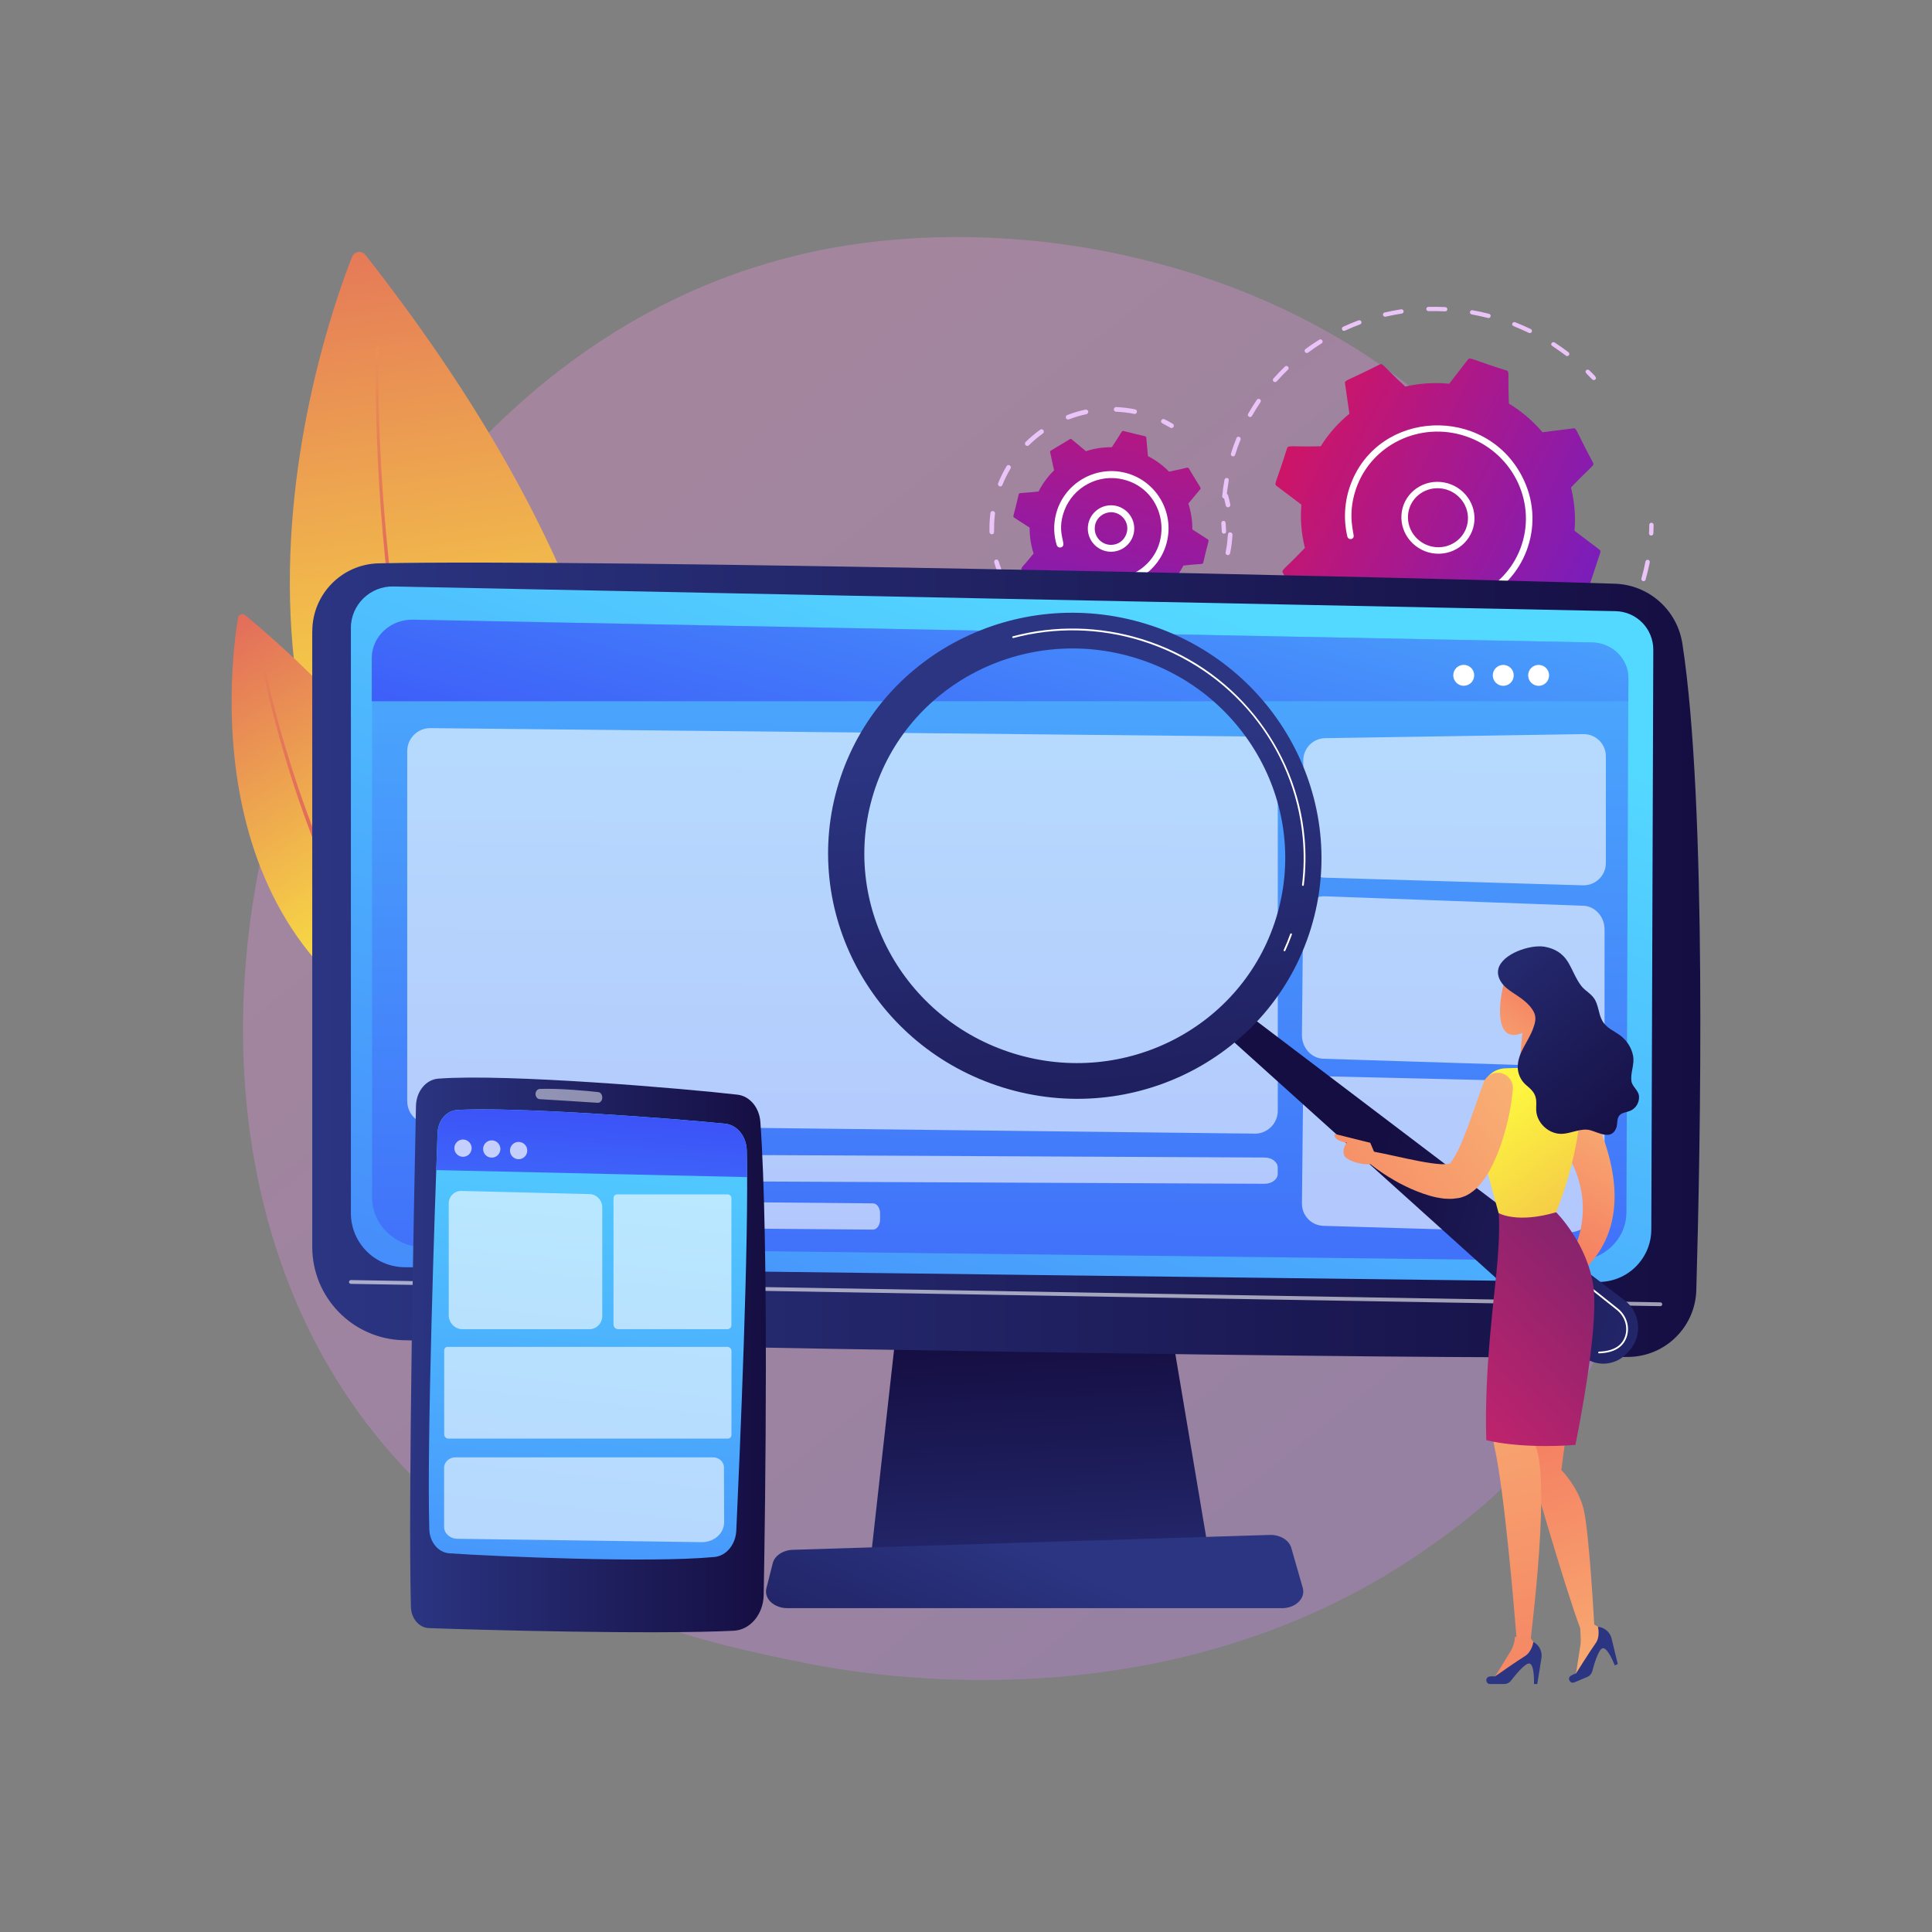 <?xml version="1.0" encoding="UTF-8"?>
<svg id="Capa_1" xmlns="http://www.w3.org/2000/svg" xmlns:xlink="http://www.w3.org/1999/xlink" version="1.1" viewBox="0 0 3710 3710">
  <rect x="0" y="0" width="3710" height="3710" fill="#808080" stroke="none"/>
  <!-- Generator: Adobe Illustrator 29.1.0, SVG Export Plug-In . SVG Version: 2.1.0 Build 142)  -->
  <defs>
    <style>
      .st0 {
        fill: url(#Degradado_sin_nombre);
        opacity: .3;
      }

      .st0, .st1, .st2, .st3, .st4 {
        isolation: isolate;
      }

      .st5 {
        fill: #eac4f9;
      }

      .st6, .st1, .st2, .st3, .st4 {
        fill: #fff;
      }

      .st7 {
        fill: url(#Degradado_sin_nombre_7);
      }

      .st8 {
        fill: url(#Degradado_sin_nombre_6);
      }

      .st9 {
        fill: url(#Degradado_sin_nombre_5);
      }

      .st10 {
        fill: url(#Degradado_sin_nombre_8);
      }

      .st11 {
        fill: url(#Degradado_sin_nombre_4);
      }

      .st12 {
        fill: url(#Degradado_sin_nombre_9);
      }

      .st13 {
        fill: url(#Degradado_sin_nombre_3);
      }

      .st14 {
        fill: url(#Degradado_sin_nombre_2);
      }

      .st15 {
        fill: url(#Degradado_sin_nombre_30);
      }

      .st16 {
        fill: url(#Degradado_sin_nombre_15);
      }

      .st17 {
        fill: url(#Degradado_sin_nombre_16);
      }

      .st18 {
        fill: url(#Degradado_sin_nombre_17);
      }

      .st19 {
        fill: url(#Degradado_sin_nombre_18);
      }

      .st20 {
        fill: url(#Degradado_sin_nombre_10);
      }

      .st21 {
        fill: url(#Degradado_sin_nombre_11);
      }

      .st22 {
        fill: url(#Degradado_sin_nombre_12);
      }

      .st23 {
        fill: url(#Degradado_sin_nombre_13);
      }

      .st24 {
        fill: url(#Degradado_sin_nombre_14);
      }

      .st25 {
        fill: url(#Degradado_sin_nombre_19);
      }

      .st26 {
        fill: url(#Degradado_sin_nombre_27);
      }

      .st27 {
        fill: url(#Degradado_sin_nombre_24);
      }

      .st28 {
        fill: url(#Degradado_sin_nombre_26);
      }

      .st29 {
        fill: url(#Degradado_sin_nombre_29);
      }

      .st30 {
        fill: url(#Degradado_sin_nombre_28);
      }

      .st31 {
        fill: url(#Degradado_sin_nombre_23);
      }

      .st32 {
        fill: url(#Degradado_sin_nombre_20);
      }

      .st33 {
        fill: url(#Degradado_sin_nombre_25);
      }

      .st34 {
        fill: url(#Degradado_sin_nombre_22);
      }

      .st35 {
        fill: url(#Degradado_sin_nombre_21);
      }

      .st1 {
        opacity: .7;
      }

      .st2 {
        opacity: .6;
      }

      .st3 {
        opacity: .6;
      }

      .st4 {
        opacity: .5;
      }
    </style>
    <linearGradient id="Degradado_sin_nombre" data-name="Degradado sin nombre" x1="3583.5" y1="-333.9" x2="1117.8" y2="2728.3" gradientTransform="translate(0 3710) scale(1 -1)" gradientUnits="userSpaceOnUse">
      <stop offset="0" stop-color="#b37cff"/>
      <stop offset="1" stop-color="#f895e7"/>
    </linearGradient>
    <linearGradient id="Degradado_sin_nombre_2" data-name="Degradado sin nombre 2" x1="935.1" y1="1973.4" x2="658.9" y2="3865.9" gradientTransform="translate(0 3710) scale(1 -1)" gradientUnits="userSpaceOnUse">
      <stop offset="0" stop-color="#fdf53f"/>
      <stop offset="1" stop-color="#d93c65"/>
    </linearGradient>
    <linearGradient id="Degradado_sin_nombre_3" data-name="Degradado sin nombre 3" x1="1452.1" y1="3961.2" x2="782.1" y2="2032.9" gradientTransform="translate(0 3710) scale(1 -1)" gradientUnits="userSpaceOnUse">
      <stop offset="0" stop-color="#fdf53f"/>
      <stop offset="1" stop-color="#d93c65"/>
    </linearGradient>
    <linearGradient id="Degradado_sin_nombre_4" data-name="Degradado sin nombre 4" x1="826.2" y1="1813.4" x2="248.2" y2="2734" gradientTransform="translate(0 3710) scale(1 -1)" gradientUnits="userSpaceOnUse">
      <stop offset="0" stop-color="#fdf53f"/>
      <stop offset="1" stop-color="#d93c65"/>
    </linearGradient>
    <linearGradient id="Degradado_sin_nombre_5" data-name="Degradado sin nombre 5" x1="1307.9" y1="3850" x2="453.8" y2="1476.8" gradientTransform="translate(0 3710) scale(1 -1)" gradientUnits="userSpaceOnUse">
      <stop offset="0" stop-color="#fdf53f"/>
      <stop offset="1" stop-color="#d93c65"/>
    </linearGradient>
    <linearGradient id="Degradado_sin_nombre_6" data-name="Degradado sin nombre 6" x1="2312" y1="2854.6" x2="2949.4" y2="2854.6" gradientTransform="translate(-892.3 2306) rotate(27.6) scale(1 -1)" gradientUnits="userSpaceOnUse">
      <stop offset="0" stop-color="#ce1567"/>
      <stop offset="1" stop-color="#7a1dbc"/>
    </linearGradient>
    <linearGradient id="Degradado_sin_nombre_7" data-name="Degradado sin nombre 7" x1="2507.3" y1="3809.9" x2="2592.4" y2="3178.6" gradientTransform="translate(-1468.1 3303.7) rotate(20.7) scale(1 -1)" gradientUnits="userSpaceOnUse">
      <stop offset="0" stop-color="#ce1567"/>
      <stop offset="1" stop-color="#7a1dbc"/>
    </linearGradient>
    <linearGradient id="Degradado_sin_nombre_8" data-name="Degradado sin nombre 8" x1="2010.3" y1="469.1" x2="1976.6" y2="1136" gradientTransform="translate(0 3710) scale(1 -1)" gradientUnits="userSpaceOnUse">
      <stop offset="0" stop-color="#2b3582"/>
      <stop offset="1" stop-color="#150e42"/>
    </linearGradient>
    <linearGradient id="Degradado_sin_nombre_9" data-name="Degradado sin nombre 9" x1="599.6" y1="1866.6" x2="3265.2" y2="1866.6" gradientTransform="translate(0 3710) scale(1 -1)" gradientUnits="userSpaceOnUse">
      <stop offset="0" stop-color="#2b3582"/>
      <stop offset="1" stop-color="#150e42"/>
    </linearGradient>
    <linearGradient id="Degradado_sin_nombre_10" data-name="Degradado sin nombre 10" x1="2178.8" y1="2594.1" x2="913.3" y2="-710.5" gradientTransform="translate(0 3710) scale(1 -1)" gradientUnits="userSpaceOnUse">
      <stop offset="0" stop-color="#53d8ff"/>
      <stop offset="1" stop-color="#3840f7"/>
    </linearGradient>
    <linearGradient id="Degradado_sin_nombre_11" data-name="Degradado sin nombre 11" x1="1927" y1="3427.4" x2="1909.9" y2="269.8" gradientTransform="translate(0 3710) scale(1 -1)" gradientUnits="userSpaceOnUse">
      <stop offset="0" stop-color="#53d8ff"/>
      <stop offset="1" stop-color="#3840f7"/>
    </linearGradient>
    <linearGradient id="Degradado_sin_nombre_12" data-name="Degradado sin nombre 12" x1="2012.4" y1="720.7" x2="1702.6" y2="40.5" gradientTransform="translate(0 3710) scale(1 -1)" gradientUnits="userSpaceOnUse">
      <stop offset="0" stop-color="#2b3582"/>
      <stop offset="1" stop-color="#150e42"/>
    </linearGradient>
    <linearGradient id="Degradado_sin_nombre_13" data-name="Degradado sin nombre 13" x1="2192.9" y1="3405.7" x2="1732.4" y2="1723.1" gradientTransform="translate(0 3710) scale(1 -1)" gradientUnits="userSpaceOnUse">
      <stop offset="0" stop-color="#53d8ff"/>
      <stop offset="1" stop-color="#3840f7"/>
    </linearGradient>
    <linearGradient id="Degradado_sin_nombre_14" data-name="Degradado sin nombre 14" x1="4401" y1="1127" x2="5329.9" y2="1127" gradientTransform="translate(7394.7 4902.9) rotate(-162.8)" gradientUnits="userSpaceOnUse">
      <stop offset="0" stop-color="#2b3582"/>
      <stop offset="1" stop-color="#150e42"/>
    </linearGradient>
    <linearGradient id="Degradado_sin_nombre_15" data-name="Degradado sin nombre 15" x1="3927.5" y1="2420.7" x2="3927.5" y2="1192" gradientTransform="translate(6144.1 3553.9) rotate(175.8)" gradientUnits="userSpaceOnUse">
      <stop offset="0" stop-color="#2b3582"/>
      <stop offset="1" stop-color="#150e42"/>
    </linearGradient>
    <linearGradient id="Degradado_sin_nombre_16" data-name="Degradado sin nombre 16" x1="2998.5" y1="396" x2="3239.6" y2="1016.7" gradientTransform="translate(6165.4 3710) rotate(-180)" gradientUnits="userSpaceOnUse">
      <stop offset="0" stop-color="#f9b776"/>
      <stop offset="1" stop-color="#f47960"/>
    </linearGradient>
    <linearGradient id="Degradado_sin_nombre_17" data-name="Degradado sin nombre 17" x1="3340.6" y1="1275.8" x2="3116.5" y2="293" gradientTransform="translate(6165.4 3710) rotate(-180)" gradientUnits="userSpaceOnUse">
      <stop offset="0" stop-color="#f9b776"/>
      <stop offset="1" stop-color="#f47960"/>
    </linearGradient>
    <linearGradient id="Degradado_sin_nombre_18" data-name="Degradado sin nombre 18" x1="3038.6" y1="1622.3" x2="3222.2" y2="1295.6" gradientTransform="translate(6165.4 3710) rotate(-180)" gradientUnits="userSpaceOnUse">
      <stop offset="0" stop-color="#f9b776"/>
      <stop offset="1" stop-color="#f47960"/>
    </linearGradient>
    <linearGradient id="Degradado_sin_nombre_19" data-name="Degradado sin nombre 19" x1="669.1" y1="3333.8" x2="873.7" y2="4024.3" gradientTransform="translate(3079.3 3710) scale(1 -1)" gradientUnits="userSpaceOnUse">
      <stop offset="0" stop-color="#2b3582"/>
      <stop offset="1" stop-color="#150e42"/>
    </linearGradient>
    <linearGradient id="Degradado_sin_nombre_20" data-name="Degradado sin nombre 20" x1="-1226" y1="1473.6" x2="-1021.4" y2="2164.1" gradientTransform="translate(4753.9 4025.3) rotate(-22.8) scale(1 -1)" gradientUnits="userSpaceOnUse">
      <stop offset="0" stop-color="#2b3582"/>
      <stop offset="1" stop-color="#150e42"/>
    </linearGradient>
    <linearGradient id="Degradado_sin_nombre_21" data-name="Degradado sin nombre 21" x1="2732.9" y1="956.5" x2="3382.5" y2="1554.9" gradientTransform="translate(0 3710) scale(1 -1)" gradientUnits="userSpaceOnUse">
      <stop offset="0" stop-color="#cb236d"/>
      <stop offset="1" stop-color="#4c246d"/>
    </linearGradient>
    <linearGradient id="Degradado_sin_nombre_22" data-name="Degradado sin nombre 22" x1="3381.3" y1="1862.4" x2="3119.4" y2="1616.7" gradientTransform="translate(6165.4 3710) rotate(-180)" gradientUnits="userSpaceOnUse">
      <stop offset="0" stop-color="#f9b776"/>
      <stop offset="1" stop-color="#f47960"/>
    </linearGradient>
    <linearGradient id="Degradado_sin_nombre_23" data-name="Degradado sin nombre 23" x1="3272.5" y1="1596.2" x2="2668.9" y2="752.2" gradientTransform="translate(6165.4 3710) rotate(-180)" gradientUnits="userSpaceOnUse">
      <stop offset="0" stop-color="#fdf53f"/>
      <stop offset="1" stop-color="#d93c65"/>
    </linearGradient>
    <linearGradient id="Degradado_sin_nombre_24" data-name="Degradado sin nombre 24" x1="3184.3" y1="1663.9" x2="3721.6" y2="1231.9" gradientTransform="translate(6165.4 3710) rotate(-180)" gradientUnits="userSpaceOnUse">
      <stop offset="0" stop-color="#f9b776"/>
      <stop offset="1" stop-color="#f47960"/>
    </linearGradient>
    <linearGradient id="Degradado_sin_nombre_25" data-name="Degradado sin nombre 25" x1="3255.6" y1="1752.6" x2="3792.9" y2="1320.6" gradientTransform="translate(6165.4 3710) rotate(-180)" gradientUnits="userSpaceOnUse">
      <stop offset="0" stop-color="#f9b776"/>
      <stop offset="1" stop-color="#f47960"/>
    </linearGradient>
    <linearGradient id="Degradado_sin_nombre_26" data-name="Degradado sin nombre 26" x1="3348.1" y1="1638.8" x2="3207.1" y2="1845.1" gradientTransform="translate(6165.4 3710) rotate(-180)" gradientUnits="userSpaceOnUse">
      <stop offset="0" stop-color="#f9b776"/>
      <stop offset="1" stop-color="#f47960"/>
    </linearGradient>
    <linearGradient id="Degradado_sin_nombre_27" data-name="Degradado sin nombre 27" x1="3411.3" y1="1988" x2="3022.6" y2="1517.4" gradientTransform="translate(6165.4 3710) rotate(-180)" gradientUnits="userSpaceOnUse">
      <stop offset="0" stop-color="#2b3582"/>
      <stop offset="1" stop-color="#150e42"/>
    </linearGradient>
    <linearGradient id="Degradado_sin_nombre_28" data-name="Degradado sin nombre 28" x1="787.6" y1="1108.2" x2="1470.7" y2="1108.2" gradientTransform="translate(0 3710) scale(1 -1)" gradientUnits="userSpaceOnUse">
      <stop offset="0" stop-color="#2b3582"/>
      <stop offset="1" stop-color="#150e42"/>
    </linearGradient>
    <linearGradient id="Degradado_sin_nombre_29" data-name="Degradado sin nombre 29" x1="1185.6" y1="1719" x2="938.9" y2="-667.3" gradientTransform="translate(0 3710) scale(1 -1)" gradientUnits="userSpaceOnUse">
      <stop offset="0" stop-color="#53d8ff"/>
      <stop offset="1" stop-color="#3840f7"/>
    </linearGradient>
    <linearGradient id="Degradado_sin_nombre_30" data-name="Degradado sin nombre 30" x1="1078.3" y1="615.2" x2="1151.9" y2="1705.2" gradientTransform="translate(0 3710) scale(1 -1)" gradientUnits="userSpaceOnUse">
      <stop offset="0" stop-color="#53d8ff"/>
      <stop offset="1" stop-color="#3840f7"/>
    </linearGradient>
  </defs>
  <g id="Illustration">
    <g>
      <path class="st0" d="M2905.2,2836.3c-56.6,59.6-110.2,98.1-152.6,128.5-497.7,357.1-1086.6,253-1211.8,227.6-184.8-37.5-542.1-110.1-800.4-413.8-390.8-459.5-329.9-1183.5-26.8-1661.4,55.4-87.4,348.3-572.6,943.6-650.4,360.2-47.1,780.2,47.9,1084.3,302.7,638.3,534.8,592.9,1615.2,163.7,2067Z"/>
      <g>
        <g>
          <path class="st14" d="M676,493.3c-64.6,164.4-401.4,1136.7,454.2,1616.7,0,0,386.5-583-428.5-1620.5-7.1-9.1-21.4-6.9-25.7,3.8Z"/>
          <path class="st13" d="M726.9,668.8c-1.2,59.3.1,118.7,2.6,178,2.5,59.3,6.5,118.6,11.9,177.7,10.9,118.2,27.4,236,51.5,352.2,24.3,116.1,56,230.9,99.9,341,10.9,27.6,22.8,54.7,35.4,81.5,12.6,26.8,26.2,53.1,40.7,78.8,28.9,51.6,62.3,100.6,100.2,145.9h0c2,2.4,1.7,5.9-.7,7.9s-5.9,1.7-7.8-.7h0c-38.2-46.1-71.7-95.8-100.7-148-14.6-26-28.2-52.6-40.7-79.7-12.6-27-24.5-54.4-35.3-82.2-43.6-111-75-226.3-98.8-342.9-23.7-116.6-39.7-234.7-50-353.2-5.2-59.2-8.8-118.6-11.1-178-2.2-59.4-3.2-118.9-1.8-178.4,0-1.3,1.1-2.3,2.4-2.3,1.3,0,2.3,1.1,2.3,2.4h0Z"/>
        </g>
        <g>
          <path class="st11" d="M457,1186.5c-16.3,99.2-87.4,680.4,445.9,845.1,0,0,145.3-370.5-432.1-850.3-5.1-4.2-12.8-1.3-13.8,5.2Z"/>
          <path class="st9" d="M507,1275.5c6.7,32.3,14.7,64.4,23.2,96.4,8.5,31.9,17.8,63.7,27.7,95.2,9.9,31.5,20.5,62.8,31.9,93.9,11.4,31,23.3,61.8,36.4,92.2,25.9,60.7,55.2,120.1,89.4,176.5,4.1,7.1,8.7,14,13.1,20.9l6.6,10.4c2.2,3.5,4.6,6.8,6.9,10.2,4.7,6.8,9.2,13.6,14,20.3l14.7,19.8c20,26.1,41.5,51,64.7,74.2h0c2.1,2.2,2.1,5.6,0,7.8-2.1,2.1-5.6,2.1-7.7,0h0c-23.5-23.8-45.1-49.3-65.1-75.9l-14.7-20.2c-4.8-6.8-9.3-13.8-14-20.6-2.3-3.5-4.7-6.9-6.9-10.4l-6.6-10.6c-4.3-7.1-9-14-13.1-21.2-34-57.1-63-117-88.5-178.3-12.9-30.6-24.6-61.6-35.8-92.8-11.1-31.2-21.6-62.7-31.2-94.4-9.7-31.7-18.7-63.6-27-95.7-8.2-32.1-16-64.3-22.5-96.9-.2-1.2.6-2.5,1.8-2.7,1.2-.2,2.5.6,2.7,1.8h0Z"/>
        </g>
      </g>
      <g>
        <g>
          <g>
            <path class="st5" d="M2348.9,1024.6c-1.5-.6-2.6-1.9-2.7-3.6-.4-5.5-.7-11.1-.9-16.6,0-2.3,1.7-4.1,4-4.2,5.6-.1,4.1,5.5,5.2,20.3.2,2.3-1.6,4.2-3.9,4.3-.6,0-1.2,0-1.8-.3Z"/>
            <path class="st5" d="M2347,952.7c1-10.5,2.5-21.1,4.4-31.5.4-2.2,2.6-3.7,4.8-3.3,6.2,1.2,2.2,4.7-.9,35.7-.2,2.3-2.3,3.9-4.6,3.6-2.3-.3-4-2.3-3.8-4.5ZM2363.7,871.1c3.2-10.1,6.8-20.3,10.7-29.9,2.1-5.2,9.8-1.8,7.8,3.1-3.9,9.6-7.4,19.4-10.5,29.3-.7,2.2-3,3.3-5.2,2.6-2.2-.7-3.4-3-2.8-5.2ZM2396.8,794.7c5.2-9.2,10.8-18.3,16.7-27,3.1-4.5,10,.1,7,4.6-5.8,8.6-11.3,17.5-16.4,26.5-2.7,4.7-10,.6-7.3-4.1ZM2445.7,732.7c-1.8-1.5-2-4.1-.4-5.8,7-7.9,14.4-15.7,22.1-23,3.9-3.8,9.8,2.1,5.9,5.9-7.5,7.2-14.8,14.8-21.6,22.5-1.5,1.7-4.1,1.9-5.9.4ZM2506.1,676.1c-1.4-1.8-1.1-4.4.8-5.8,8.5-6.3,17.4-12.4,26.4-18,4.6-2.9,9.2,4,4.6,7-8.8,5.5-17.5,11.5-25.9,17.7-1.8,1.4-4.5,1-5.9-.8ZM2579.5,635.1c-1-.4-1.8-1.1-2.3-2.1-1-2.1-.1-4.5,1.9-5.5,9.7-4.5,19.7-8.6,29.7-12.3,2.2-.8,4.6.3,5.4,2.4.8,2.1-.2,4.5-2.4,5.3-9.8,3.6-19.6,7.7-29.1,12.1-1.1.5-2.2.5-3.3.1ZM2658.4,607.9c-1.3-.5-2.3-1.5-2.6-2.9-.6-2.2.8-4.4,3-4.9,10.4-2.4,21.1-4.5,31.7-6.1,2.3-.4,4.4,1.2,4.8,3.4.4,2.2-1.1,4.3-3.4,4.7-10.4,1.6-20.8,3.6-31,6-.8.2-1.7.1-2.5-.2ZM2738.9,593.5c0-2.3,1.7-4.2,4-4.2,10.7-.3,21.6-.1,32.4.4,5.5.3,5.2,8.5-.3,8.2-10.5-.5-21.2-.7-31.7-.4-2.3,0-4.3-1.7-4.4-4ZM3006.8,682.8c-25-19.1-30.7-18.8-27.2-24,1.3-1.9,3.8-2.4,5.8-1.1,9,5.9,18,12.1,26.5,18.7,4.4,3.4-.7,9.8-5.1,6.5ZM2822.8,599c.4-2.2,2.5-3.7,4.8-3.3,10.6,1.9,21.3,4.2,31.7,6.9,5.4,1.4,3.4,9.3-2,8-10.2-2.6-20.7-4.9-31.1-6.8-2.3-.4-3.8-2.6-3.4-4.8ZM2935.8,639.2c-28.3-13.7-33.9-12.3-31.6-18.1,1.4-3.7,5.9-2.3,5.4-2.3,10.1,4,20.1,8.3,29.8,13,2.1,1,3,3.5,2,5.5-.9,1.9-3.4,2.9-5.6,1.9Z"/>
            <path class="st5" d="M3057.5,728.6c-9.6-10.3-15.6-13.7-11.6-17.6,1.6-1.6,4.3-1.6,5.9,0,10.4,10.2,15.6,14.3,11.6,17.9-1.2,1.1-4.3,1.4-5.9-.3Z"/>
          </g>
          <g>
            <path class="st5" d="M3169.3,1028.2c-1.7-.6-2.8-2.3-2.7-4.1.3-5.4.5-10.9.5-16.3,0-2.3,1.9-4.1,4.2-4,2.3,0,4.2,1.9,4.1,4.2,0,5.5-.3,11.1-.5,16.6-.1,2.3-2.1,4-4.4,3.8-.4,0-.8-.1-1.2-.3Z"/>
            <path class="st5" d="M2605.3,1373.5c-10.8-4.4-21.5-9.3-31.8-14.6-2.1-1-2.9-3.5-1.9-5.5,2.9-5.7,5.3-.4,36.8,12.5,2.1.9,3.2,3.3,2.3,5.4-1.5,3.7-5.9,2.2-5.4,2.2ZM2656.2,1386.4c1.6-6.2,5.2-1.5,38.5,4.4,2.3.4,3.8,2.5,3.4,4.8-.4,2.2-2.5,3.7-4.8,3.3-11.4-2-22.9-4.5-34.1-7.5-2.3-.6-3.6-2.9-3-5ZM2524.7,1329.8c-9.5-6.6-18.9-13.7-27.9-21-1.8-1.5-2-4.1-.6-5.8,4.1-4.9,5.2.8,33.2,20.1,1.9,1.3,2.4,3.9,1.1,5.7-1.3,1.8-3.9,2.3-5.8,1ZM2748.4,1404.8c-1.6-.6-2.8-2.2-2.7-4,0-2.3,2-4,4.3-3.9,11.4.5,22.9.4,34.2,0,2.3,0,4.3,1.7,4.4,3.9.1,2.3-1.6,4.2-3.9,4.3-11.5.5-23.3.5-34.9,0-.5,0-.9-.1-1.3-.3ZM2838.5,1398.6c-1.3-.5-2.4-1.6-2.7-3.1-.4-2.2,1-4.4,3.3-4.8,11.1-2,22.3-4.5,33.2-7.4,2.2-.6,4.5.7,5.2,2.9.6,2.2-.6,4.4-2.9,5-11.1,3-22.5,5.5-33.9,7.6-.8.1-1.6,0-2.3-.2ZM2924.7,1373.1c-1-.4-1.9-1.2-2.4-2.2-.9-2.1,0-4.5,2.1-5.4,10.4-4.4,20.7-9.2,30.7-14.4,2-1.1,4.6-.3,5.7,1.7,1.1,2,.4,4.5-1.7,5.6-10.2,5.3-20.7,10.2-31.3,14.7-1,.4-2.2.4-3.1,0ZM3003,1329.6c-.7-.3-1.4-.8-1.9-1.4-1.4-1.8-1-4.4.9-5.7,9.1-6.5,18.1-13.4,26.6-20.7,1.7-1.5,4.4-1.3,5.9.5,1.5,1.7,1.3,4.3-.4,5.8-8.7,7.4-17.9,14.5-27.2,21.1-1.2.8-2.7,1-3.9.5ZM3068.2,1269.5c-4.9-4.3.9-5.1,20.9-31.8,3.3-4.3,10,.6,6.8,4.9-6.8,9.1-14.1,18-21.7,26.5-1.5,1.7-4.1,1.8-5.9.3ZM3120.3,1197.6c-5.7-3.1-.3-5.1,13.2-35.6,2.2-4.9,9.9-1.6,7.7,3.4-4.6,10.4-9.7,20.7-15.2,30.6-1.1,2-3.7,2.7-5.7,1.6ZM3154.6,1115.8c-2-.8-3.2-2.9-2.6-5,3.1-10.7,5.7-21.7,7.8-32.6.4-2.2,2.6-3.6,4.9-3.2,2.3.5,3.8,2.6,3.3,4.9-2.2,11.1-4.9,22.3-8,33.2-.6,2.2-2.9,3.4-5.2,2.8-.1,0-.2,0-.3-.1Z"/>
            <path class="st5" d="M2455.5,1269.7c-9.9-10.7-14.9-15-10.7-18.4,4.3-3.6,6.7,2,16.9,12.9,1.6,1.7,1.5,4.3-.2,5.8-1.7,1.5-4.3,1.4-5.9-.3Z"/>
          </g>
          <g>
            <path class="st8" d="M2501.2,1165.8l59.4-7.4c18.1,21.3,39.8,40,64.5,55,2.3,57.3-1.6,61.5,4.5,63.5l68.5,22.8c2,.7,4.2,0,5.5-1.6l36.1-46.6c28.8,2.8,57.2.8,84.4-5.4l43.2,41.6c1.5,1.5,3.8,1.8,5.7.9l64.1-31.2c1.9-.9,2.9-2.9,2.6-5l-8.4-58.5c21.4-17.5,40.1-38.5,55-62.5l60-.2c2.1,0,3.9-1.3,4.6-3.3l22.2-67c.6-2,0-4.1-1.7-5.4l-47.9-36.2c2.4-28.2,0-56.3-6.8-83.1,39.8-41.8,45.4-41.8,42.5-47.4-33.2-61.7-31.3-67-37.8-66.2l-59.4,7.4c-18.1-21.3-39.8-40-64.5-55-2.3-57.3,1.6-61.5-4.5-63.5-68.4-21.5-70.1-26.2-74-21.2l-36.1,46.6c-28.7-2.8-57.2-.8-84.4,5.4-42.6-39.3-43.1-45.3-48.9-42.5-62.9,32-67.7,29.9-66.8,36.2l8.4,58.5c-21.4,17.5-40.1,38.5-55,62.5-57.3,1.4-62.6-2.6-64.6,3.5-20.8,66.7-25.6,68.5-20.5,72.4l47.9,36.2c-2.4,28.2,0,56.2,6.8,83.1-39.7,41.6-45.4,41.8-42.5,47.4,33.2,61.7,31.3,67,37.8,66.2Z"/>
            <path class="st6" d="M2691.2,988.7c2.5-37.9,36-66.3,74.7-63.2,38.6,3.1,68,36.4,65.4,74.4-2.6,37.9-36,66.3-74.7,63.2h0c-38.6-3.1-68-36.5-65.4-74.4ZM2757.1,1056.9h0s0,0,0,0ZM2765.1,937.7c-31.4-2.5-59.2,20.3-61.3,51.9-2.1,31.2,22,58.6,53.7,61.1,31.7,2.5,59.2-20.8,61.3-51.9,2.1-31.2-22.1-58.6-53.7-61.1Z"/>
            <path class="st6" d="M2700.2,1158.5h0c-9.7-3.7-19.1-8.2-28.1-13.4-2.7-1.6-3.8-4.8-2.7-7.5.1-.3.3-.6.5-1,1.7-2.9,5.6-3.9,8.6-2.1,10.2,6,21.2,10.9,32.6,14.7h0c85.7,28.5,177.8-14.6,208.7-96.4.8-2.1,1.5-4.2,2.2-6.3,28.6-86.4-20-179.7-107.7-208.9-87.6-29.2-182.3,16.5-210.9,102.7-17,51.3-2.1,85.8-4.1,91-2.2,5.7-10.6,5-12-.9-7.6-32.6-5.9-67.7,6.6-100.9,54.1-143.3,258.1-152,329.1-14.2,21.9,42.4,25.8,90.4,10.9,135.1-.8,2.3-1.6,4.6-2.4,6.9-15.7,41.6-46.3,75.1-86.9,94.8-42.8,20.9-91.6,24-137.3,8.7-2.3-.8-4.7-1.6-7-2.5Z"/>
          </g>
        </g>
        <g>
          <path class="st7" d="M2021.9,1124.2c11.6,11.9,25.2,22,40.5,29.8l3.2,35.5c.4,3.9,3.6,2.2,43.7,12.8,3.7.9,3.1-2.4,22.5-31.2,17.1.2,33.9-2.5,49.7-7.6l27.4,22.8c3,2.5,4.1-1,40-21.9,1.1-.6,1.6-1.9,1.3-3.1l-7.5-34.8c11.9-11.6,22-25.2,29.8-40.5,33.8-3.8,37.1-1.7,38-5.4,9.4-41.3,12.2-42.6,9-44.7l-29.9-19.3c.2-17.1-2.5-33.9-7.6-49.7l22.8-27.4c2.5-3-1-4.1-21.9-40-2-3.3-3.7-.5-38,6.2-11.6-11.9-25.2-22-40.5-29.8l-3.2-35.5c-.4-3.9-3.6-2.2-43.7-12.8-3.7-.9-3,2.3-22.5,31.2-17.1-.2-33.9,2.5-49.7,7.6l-27.4-22.8c-1-.8-2.3-.9-3.4-.3l-36.6,22.1c-1.1.6-1.6,1.9-1.3,3.1l7.5,34.8c-11.9,11.6-22,25.2-29.8,40.5-33.8,3.8-37.1,1.7-38,5.4-9.4,41.3-12.2,42.6-9,44.7l29.9,19.3c-.2,17.1,2.5,33.9,7.6,49.7-21.2,26.6-25.1,27.4-23.1,30.8l22.1,36.6c2,3.3,3.9.4,37.9-6.1Z"/>
          <g>
            <path class="st6" d="M2088.9,1015.2c-.1-24.6,19.7-44.7,44.3-44.9,24.6-.1,44.7,19.7,44.9,44.3.1,24.6-19.7,44.7-44.3,44.9h0c-24.6.1-44.7-19.7-44.9-44.3ZM2133.7,1052.9h0s0,0,0,0ZM2102.2,1015.2c.1,17.3,14.2,31.2,31.5,31.1h0c27.7-.2,41.6-34,21.8-53.6-19.7-19.5-53.5-5.4-53.3,22.4Z"/>
            <g>
              <path class="st5" d="M1914.9,1097.3c-2.1-5.6-4-11.4-5.7-17.1-.7-2.3.7-4.8,3-5.5,5.9-1.7,5.5,5,11,19.5.9,2.3-.3,4.8-2.6,5.7-2.3.9-4.8-.3-5.7-2.6Z"/>
              <path class="st5" d="M1900.1,1021.7c-.3-11.8.2-24.1,1.8-36.5.7-5.8,9.5-4.7,8.8,1.1-4.1,32.1,1.4,39.4-6,39.6-2.5,0-4.5-1.9-4.6-4.3ZM1919.2,933.7c-2.3-.9-3.4-3.5-2.5-5.8,4.5-11.3,10-22.3,16.2-32.7,3-5,10.6-.5,7.6,4.6-6,10-11.3,20.6-15.6,31.5-1.6,4-6.3,2.5-5.8,2.5ZM1971.1,856c-.6-.2-1.1-.6-1.6-1-1.7-1.7-1.7-4.5,0-6.3,8.7-8.5,18-16.4,27.9-23.5,2-1.4,4.8-1,6.2,1,1.4,2,1,4.8-1,6.2-9.5,6.8-18.5,14.4-26.8,22.6-1.3,1.3-3.1,1.6-4.7,1ZM2049.5,805.3c-1.1-.4-2.1-1.3-2.6-2.6-.9-2.3.3-4.8,2.5-5.7,11.3-4.4,23.1-7.9,35-10.4,2.4-.5,4.7,1,5.3,3.4.5,2.4-1,4.7-3.4,5.3-11.4,2.4-22.8,5.8-33.6,10-1.1.4-2.2.4-3.2,0ZM2138.9,785.9c.1-2.4,2.2-4.3,4.6-4.2,12.2.5,24.4,2,36.2,4.4,5.7,1.1,4,9.8-1.7,8.7-11.4-2.3-23.2-3.7-34.9-4.2-2.5-.1-4.3-2.2-4.2-4.6Z"/>
              <path class="st5" d="M2247.4,821.3c-14-8.3-20-8.8-17.3-14.2,1.1-2.2,3.7-3.1,5.9-2,5.4,2.6,10.7,5.5,15.9,8.6,2.1,1.2,2.8,4,1.6,6.1-1.2,2.1-3.9,2.8-6.1,1.6Z"/>
            </g>
            <g>
              <path class="st5" d="M2353.8,970.6c-3.2-16-6.8-20.7-1-22.4,2.4-.7,4.8.7,5.5,3.1,1.6,5.7,3,11.7,4.2,17.6.5,2.4-1.1,4.7-3.5,5.2-2.4.5-4.7-1.1-5.2-3.5Z"/>
              <path class="st5" d="M2072.5,1235.9c1.8-7.1,7.5-.3,39.4,2.7,5.8.5,5,9.4-.8,8.8-11.9-1.1-23.8-3.2-35.4-6.1-2.3-.6-3.8-3-3.2-5.4ZM2164.3,1242c-.4-2.4,1.3-4.7,3.7-5.1,31.9-4.9,36.9-12,39.2-5,.7,2.3-.6,4.8-2.9,5.6-11.4,3.6-23.1,6.4-35,8.2-2.4.4-4.7-1.3-5.1-3.7ZM2251,1211.7c-3.9-6.3,4.9-5.6,29.2-26.6,4.4-3.8,10.2,2.9,5.8,6.7-9.1,7.8-18.8,15-28.9,21.3-2.1,1.3-4.8.7-6.1-1.4ZM2318.8,1149.7c-6.1-4.2,2.3-7.1,16.5-35.9,2.6-5.3,10.5-1.4,8,3.9-5.3,10.7-11.4,21.1-18.2,30.9-1.4,2-4.2,2.5-6.2,1.1ZM2353.5,1060.8c6.6-31.6,1.6-38.8,9-38.5,2.4.1,4.3,2.2,4.2,4.6-.6,12-2.1,23.9-4.6,35.6-.5,2.4-2.8,3.9-5.2,3.4-2.4-.5-3.9-2.8-3.4-5.2Z"/>
              <path class="st5" d="M2021.4,1219.8c-5.3-2.9-10.5-6-15.5-9.3-2-1.3-2.6-4.1-1.3-6.1,3.4-5.2,7.5.2,21,7.7,2.1,1.2,2.9,3.9,1.8,6-1.2,2.2-3.9,2.9-6,1.8Z"/>
            </g>
            <path class="st6" d="M2086.2,1113.2c-3.8-1.8-4.8-5.9-3.3-9,1.6-3.3,5.6-4.7,8.9-3.1,6.1,3,12.6,5.3,19.3,7,1.4,0,36.1,11.1,73-11.1,73.2-44.3,56.3-155.8-26.9-176.2-47.8-11.8-96.3,14.5-113.3,59.5-17.1,45.3,7.4,66.5-6.4,70.8-3.5,1.1-7.2-.9-8.3-4.4-5.8-18.9-6.4-39.1-1.6-58.5,14.4-58.7,74-94.8,132.8-80.4,63.3,15.6,99.9,83.4,76.4,145.6-19,50.2-73.4,81.2-128.9,67.6h0c-7.5-1.8-14.8-4.5-21.7-7.8Z"/>
          </g>
        </g>
      </g>
      <g>
        <g>
          <polygon class="st10" points="1728.9 2483.9 1672.9 2985.5 2321.9 2985.5 2237.4 2483.9 1728.9 2483.9"/>
          <path class="st12" d="M599.6,1212v1182.3c0,97.3,77.5,176.8,174.7,179.3,431.8,11.1,1942.1,38.1,2353.2,32.1,70.6-1,127.9-57.6,129.9-128.2,7.9-274.7,20.8-935.1-26.8-1241.7-10-64.6-64.5-112.9-129.8-114.9-361.8-11.6-1962.8-48.3-2373.7-39.1-70.9,1.6-127.4,59.5-127.4,130.4Z"/>
          <path class="st20" d="M673.8,1206.3v1123.2c0,56.8,45.6,103.1,102.4,103.9l2292.2,28.3c56.3.8,102.4-44.4,102.6-100.7l3.8-1113.2c.1-40.3-31.9-73.2-72.2-74.2l-2346.8-47.4c-45-1.1-82.1,35.1-82.1,80.1Z"/>
          <path class="st21" d="M714.4,1263.8v1035.4c0,52.3,44,95,98.7,95.8l2211.1,26.1c54.3.8,98.8-41,99-92.9l3.7-1026.2c.1-37.1-30.8-67.5-69.6-68.4l-2263.7-43.7c-43.4-1-79.2,32.3-79.2,73.8Z"/>
          <path class="st2" d="M3188.3,2508.2h0l-2514.5-42.8c-2,0-3.7-1.7-3.6-3.7,0-2,1.7-3.6,3.7-3.6l2514.5,42.8c2,0,3.7,1.7,3.6,3.7,0,2-1.7,3.6-3.7,3.6Z"/>
          <path class="st22" d="M2461.7,3088.1h-949.8c-25.8,0-45.2-18.4-40.2-38.1l12.2-48.2c3.7-14.5,19.6-25.1,38.6-25.7l915.6-28.6c19.8-.6,37.3,9.9,41.6,25l22,76.8c5.7,19.9-13.8,38.9-40,38.9Z"/>
        </g>
        <path class="st23" d="M3126.8,1346.6l.2-44.2c.1-37.1-30.8-67.7-69.6-68.6l-2264-43.8c-43.4-1-79.5,32.3-79.5,73.8v82.8h2412.9Z"/>
        <circle class="st6" cx="2954.6" cy="1296.9" r="20.1"/>
        <circle class="st6" cx="2886.7" cy="1296.9" r="20.1"/>
        <circle class="st6" cx="2810.8" cy="1296.8" r="20.1"/>
        <path class="st3" d="M2409,2176.9l-1583.4-18.2c-24.2-.3-43.6-19.9-43.6-44.1v-672.3c0-24.5,20-44.3,44.6-44.1l1583.4,16.2c24.2.2,43.7,19.9,43.7,44.1v674.4c0,24.6-20.1,44.4-44.6,44.1Z"/>
        <path class="st3" d="M3039.8,1700.1l-495.8-14.7c-23-.7-41.3-19.5-41.3-42.6v-182.7c0-23.3,18.7-42.2,41.9-42.6l495.8-7.8c23.8-.4,43.3,18.8,43.3,42.6v205.1c0,24-19.9,43.3-43.9,42.6Z"/>
        <path class="st3" d="M3002,2367.6l-460.6-13.6c-23-.7-41.3-19.5-41.3-42.6l2.2-210.9c.2-19.1,16-34.3,35.1-33.9l500.5,11.8c23.8-.4,43.3,18.8,43.3,42.6v169.9c0,43.3-35.8,78.1-79.1,76.8Z"/>
        <path class="st3" d="M3037.2,2048.8l-495.8-15.7c-23-.7-41.3-20.8-41.3-45.4l2.2-224.5c.2-23.9,18.9-42.9,41.2-42.1l494.4,18.1c23.8-.4,43.3,20.1,43.3,45.4v218.8c0,25.6-19.9,46.2-43.9,45.4Z"/>
        <path class="st3" d="M2428.2,2273.2l-1602.8-7.2c-13.9,0-25.2-8.6-25.2-19.1v-12.8c0-10.6,11.4-19.2,25.5-19.1l1602.8,7.8c13.9,0,25.1,8.6,25.1,19.1v12.2c0,10.6-11.4,19.2-25.5,19.1Z"/>
        <path class="st3" d="M1676.3,2361.2l-863.6-7.2c-7.5,0-13.6-8.6-13.6-19.1v-12.8c0-10.6,6.2-19.2,13.7-19.1l863.6,7.8c7.5,0,13.6,8.6,13.6,19.1v12.2c0,10.6-6.2,19.2-13.7,19.1Z"/>
      </g>
      <g>
        <g>
          <path class="st24" d="M2387.3,1941.3l732.2,555.4c30.7,23.3,35.1,67.8,9.5,96.6l-4.2,4.7c-22.7,25.5-61.7,27.7-87.1,4.8l-686.5-618.3,36.1-43.3Z"/>
          <path class="st16" d="M1610.7,1503.2c-76,245.8,65.3,507.8,315.6,585.2,250.3,77.4,514.8-59.1,590.8-304.9,76-245.8-65.3-507.8-315.6-585.2-250.3-77.4-514.8,59.1-590.8,304.9ZM1677.3,1523.8c64.8-209.7,290.5-326.1,504-260.1,213.5,66,334.1,289.5,269.2,499.2-64.8,209.7-290.5,326.1-504,260.1-213.5-66-334.1-289.5-269.2-499.2Z"/>
          <path class="st6" d="M2465.9,1826.5c-.9-.4-1.2-1.4-.8-2.3,4.6-10,8.8-20.3,12.5-30.7.3-.9,1.3-1.3,2.2-1,.9.3,1.3,1.3,1,2.2-3.8,10.4-8,20.8-12.6,30.9-.3.7-1,1-1.7,1-.2,0-.4,0-.6-.2ZM2501.8,1701.2c-.9-.1-1.6-1-1.5-1.9,3.7-29.9,4.1-60.2,1.4-90.2-16.1-176.7-137.9-325.3-310.1-378.6-80.3-24.8-165.3-26.7-245.7-5.3-.9.2-1.8-.3-2.1-1.2-.2-.9.3-1.8,1.2-2.1,81.1-21.5,166.7-19.7,247.6,5.3,86.1,26.6,161.1,77.4,217,146.9,54.6,67.9,87.6,149,95.5,234.6,2.8,30.2,2.3,60.8-1.4,90.9-.1.9-.9,1.6-1.8,1.5,0,0,0,0,0,0Z"/>
          <path class="st6" d="M3070.6,2598.8c0,0,.1,0,.2,0,28-.9,45.7-11.3,52.7-30.7,7-19.6.2-41.9-16.9-55.5l-87.1-69.3c-.7-.6-1.8-.5-2.4.3-.6.7-.5,1.8.3,2.4l87.1,69.3c16,12.7,22.3,33.5,15.8,51.7-6.4,18-23.1,27.6-49.6,28.5-.9,0-1.7.8-1.7,1.8,0,.9.7,1.6,1.6,1.6Z"/>
          <path class="st6" d="M2991.3,2424.9c.5,0,1.1-.2,1.5-.6.6-.7.5-1.8-.3-2.4l-11.3-9c-.7-.6-1.8-.5-2.4.3-.6.7-.5,1.8.3,2.4l11.3,9c.3.2.6.3.9.4Z"/>
        </g>
        <g>
          <path class="st17" d="M2934.2,2641.3l85.4,21.4-21.4,160.1s32,32,42.7,74.7c10.7,42.7,20.5,222,20.5,222l20.3,12.3,2.5,10.2-59,79.3,9.8-63.1c1.6-10-1.1-30.3-.3-30.8-32-85.4-100.5-326-100.5-326v-160.1Z"/>
          <path class="st18" d="M2909.2,3143.1c.9,0,1.8,0,2.8,0-4.1-51.5-23-278.1-41.9-363-21.4-96.1,32-288.2,32-288.2l96.1,96.1-53.4,181.5c36.6,54.9-6,376.2-5.1,376.1v.7c0,0,13.9,19.2,13.9,19.2l-1.7,10.4-85.1,50.2,33.5-54.4c5.3-8.6,8.3-18.4,8.9-28.5Z"/>
          <path class="st19" d="M3017.3,2065.7s187.1,259.6,0,392.7l-19.1-17s92.9-109.5,0-243.5l19.1-132.1Z"/>
          <path class="st25" d="M2861.3,3233.8h27.2c5.1,0,9.9-2.3,13-6.4,8.5-11,26-32.5,34.4-33,11.3-.8,9.8,39.4,9.8,39.4h6.3l8-49.9c2-12.5-4.2-25-15.5-30.9h0s-2.6,19.1-16.6,27.5c-14,8.4-56.9,38.7-56.9,38.7,0,0-5.3-.8-11,.3-8.6,1.6-7.4,14.2,1.3,14.2Z"/>
          <path class="st32" d="M3023.1,3230.7l25-10.5c4.7-2,8.2-6,9.5-10.9,3.5-13.4,11.4-40,18.9-43.8,10.1-5.1,24.3,32.5,24.3,32.5l5.8-2.5-11.9-49.1c-3-12.3-13.6-21.4-26.2-22.4h0s5,18.6-4.6,31.8c-9.6,13.2-37.5,57.7-37.5,57.7,0,0-5.1,1.3-10.1,4.5-7.3,4.8-1.3,16,6.8,12.6Z"/>
          <path class="st35" d="M2877.7,2329.6s3.1,22.8-1.5,85.4c-4.6,62.7-26.6,209.8-22.1,350.5,0,0,62.5,17.3,171.1,9.1,0,0,45.8-219.7,34.7-303.3-11.2-83.5-71.7-143.5-71.7-143.5l-110.5,1.7Z"/>
          <polygon class="st34" points="2923.9 1975.9 2916.2 2065.7 2988.8 2065.7 2970.8 1928.6 2923.9 1975.9"/>
          <path class="st31" d="M3010.3,2053.3c-25.1-1.4-81.1-3.9-120.7-1.8-20.9,1.1-38.4,16.1-42.7,36.6l-9.7,46.4c-3.6,17.3-3.1,35.2,1.6,52.2l38.9,142.7s34.6,20.8,110.5-1.5c0,0,66.7-159,39.4-260.6-2.1-7.9-9-13.5-17.2-14Z"/>
          <path class="st27" d="M2848.8,2079.8c-10.7,28.2-20.3,57.7-30.7,85.4-5.3,13.8-10.6,27.4-16.4,39.9-2.9,6.2-6.1,11.9-9,17.1-2.9,5.1-6.2,9.4-7.9,11.3-.3.3.8.5,1.2.5.2,0-7.2,1.2-9.5,1.6h-8.9c-12.8-.7-27.3-3-41.9-5.8-29.3-5.5-59.9-13.2-91.2-19h-.2c-6-1.2-11.8,2.8-12.9,8.8-.7,4,.8,7.8,3.6,10.3,12.6,11.1,26,20.3,39.9,29.1,7,4.3,14.1,8.5,21.3,12.5,7.4,3.8,14.8,7.5,22.4,11,15.5,6.7,31.4,12.9,49.8,16.9,4.8.8,9.6,1.7,14.6,2.3,5.6.2,10.6.7,16.7.3,3.2-.3,6.5-.7,9.7-1.2,1.7-.3,3-.3,5.1-.9,2.2-.7,4.4-1.4,6.6-2.2,4.6-1.6,7.5-3.6,11.2-5.7,3.1-2,5.9-4.2,8.6-6.3,10.1-8.6,16.3-17.1,21.8-25.2,5.5-8.2,9.8-16.3,13.7-24.3,7.8-16,14-31.9,18.9-47.8,10.1-32,16.9-63.4,19.8-96.8,1.4-16-10.5-30.1-26.5-31.5-13.2-1.1-25.2,6.8-29.7,18.6l-.4,1Z"/>
          <path class="st33" d="M2644.3,2225.2l-13-30.7-68.2-17s-5.5,11.8,23.2,17c0,0-10.2,11.3-4.8,24.6,5.5,13.3,63.4,26.6,62.7,6.1Z"/>
          <path class="st28" d="M2893.1,1872.1c-2.6,1.5-23,73.6-5.9,103.8,17.1,30.2,69.4-3.6,83.5-47.3,14.2-43.7-8.6-97.2-77.6-56.5Z"/>
          <path class="st26" d="M3045.7,1902.2c5.3,4.5,10.9,8.7,15,14.4,9,12.5,8.5,29.6,15.9,43.1,7.8,14.3,22,19.4,34.3,28.4,12.7,9.3,21.9,23.3,25,38.8,3.4,16.9-5.4,33.5-3.1,49.2,1.7,11.4,14.1,17.4,14.6,29.7.5,12.4-6.6,23.5-18.4,27.9-6.7,2.5-14.7,2.9-19.3,8.3-5.6,6.5-3,16.7-6.3,24.6-9.6,23.5-34.3,7.7-49.9,3.7-18-4.6-36.2,6.6-54.8,7-24.3.6-47.2-20.3-48.7-44.5-.4-6.9.6-13.9-.2-20.8-1.7-13.9-10-20.4-19.7-28.8-10.1-8.8-16-22.1-15.6-35.5.6-26.5,19.8-47,28.8-70.8,4.8-12.7,8.1-23.4,1-35.6-7.3-12.6-19.6-22-31.6-30-9.2-6.1-18.8-11.9-26.1-20.2-7.3-8.3-12.1-19.7-9.4-30.4,7.2-29.4,61.5-47.2,88.2-42.8,19.9,3.3,35.6,12.7,45.9,30,8.6,14.4,15.1,32.6,25.6,45.8,2.5,3.2,5.6,5.9,8.7,8.6Z"/>
        </g>
      </g>
      <g>
        <path class="st30" d="M798.8,2123.5c-3.6,169.7-15.3,755.1-9.7,962.6.6,22,15.7,39.6,34.4,40.3,92.9,3.6,433.5,12.6,585.5,5.1,31.7-1.6,56.8-31.6,57.5-68.6,3.2-178.1,10.1-679.2-6.4-908.7-2-27.5-20.4-49.4-43.9-52.1-101.2-11.8-443.3-40.8-574.6-30.8-23.7,1.8-42.2,24.5-42.8,52.2Z"/>
        <path class="st29" d="M840.2,2175.6c-5,137-20.8,592.7-15.8,761.2.7,24.6,17.3,44.5,38.4,46,86.6,5.9,382,19,509,7.1,22.9-2.1,40.8-23.8,42.1-50.6,6.4-139.8,24.9-564.1,20.1-730.7-.8-26.6-18.4-48.3-41-50.7-93.7-9.8-407.6-33.3-515.5-26.4-20.3,1.3-36.4,20.3-37.2,44Z"/>
        <path class="st4" d="M1028.4,2100.9h0c0,5.2,3.5,9.5,7.9,9.8,21.9,1.3,83.8,5.1,111.4,7,5.4.4,9.7-5.4,8.7-11.6l-.2-1.1c-.7-4.3-3.7-7.5-7.4-7.9-18.7-2-75-7.6-112.4-6-4.5.2-8,4.5-8,9.8Z"/>
        <path class="st15" d="M1434.8,2260.5c0-18.4-.3-36.5-.8-51.7-.8-26.6-18.4-48.4-41-50.8-93.7-9.8-407.6-33.3-515.5-26.4-20.3,1.3-36.4,20.5-37.2,44.2-.8,21.2-1.3,38-2.5,71.1l597.1,13.5Z"/>
        <path class="st3" d="M1132,2552.4h-244.2c-14.4,0-26.1-12-26.1-26.9v-214.4c0-13.6,10.9-24.5,24-24.2l246.4,6.1c13.6.3,24.4,11.7,24.4,25.7v208.4c0,14-11,25.3-24.6,25.3Z"/>
        <path class="st3" d="M1397,2552.4h-209.9c-5,0-9-4-9-9v-242.8c0-3.9,3.1-7,7-7h212.3c3.9,0,7.1,3.2,7.1,7.1v244.2c0,4.2-3.4,7.5-7.5,7.5Z"/>
        <path class="st3" d="M1397.3,2762.5h-536.3c-4.4,0-8-3.6-8-8v-161.6c0-3.6,2.9-6.5,6.5-6.5h537.5c4.2,0,7.6,3.4,7.6,7.6v161.4c0,4-3.2,7.2-7.2,7.2Z"/>
        <path class="st3" d="M1347.4,2961.4l-469.5-6.5c-13.9-.2-25.1-10.3-25.1-22.8v-113.7c0-11,9.9-19.9,22.2-19.9h493.9c11.7,0,21.2,8.5,21.3,19l.3,105.8c0,21.2-19.4,38.4-43.1,38.1Z"/>
        <circle class="st1" cx="889.1" cy="2204.8" r="16.6"/>
        <circle class="st1" cx="944.3" cy="2206.4" r="16.6"/>
        <circle class="st1" cx="995.9" cy="2209.4" r="16.6"/>
      </g>
    </g>
  </g>
</svg>